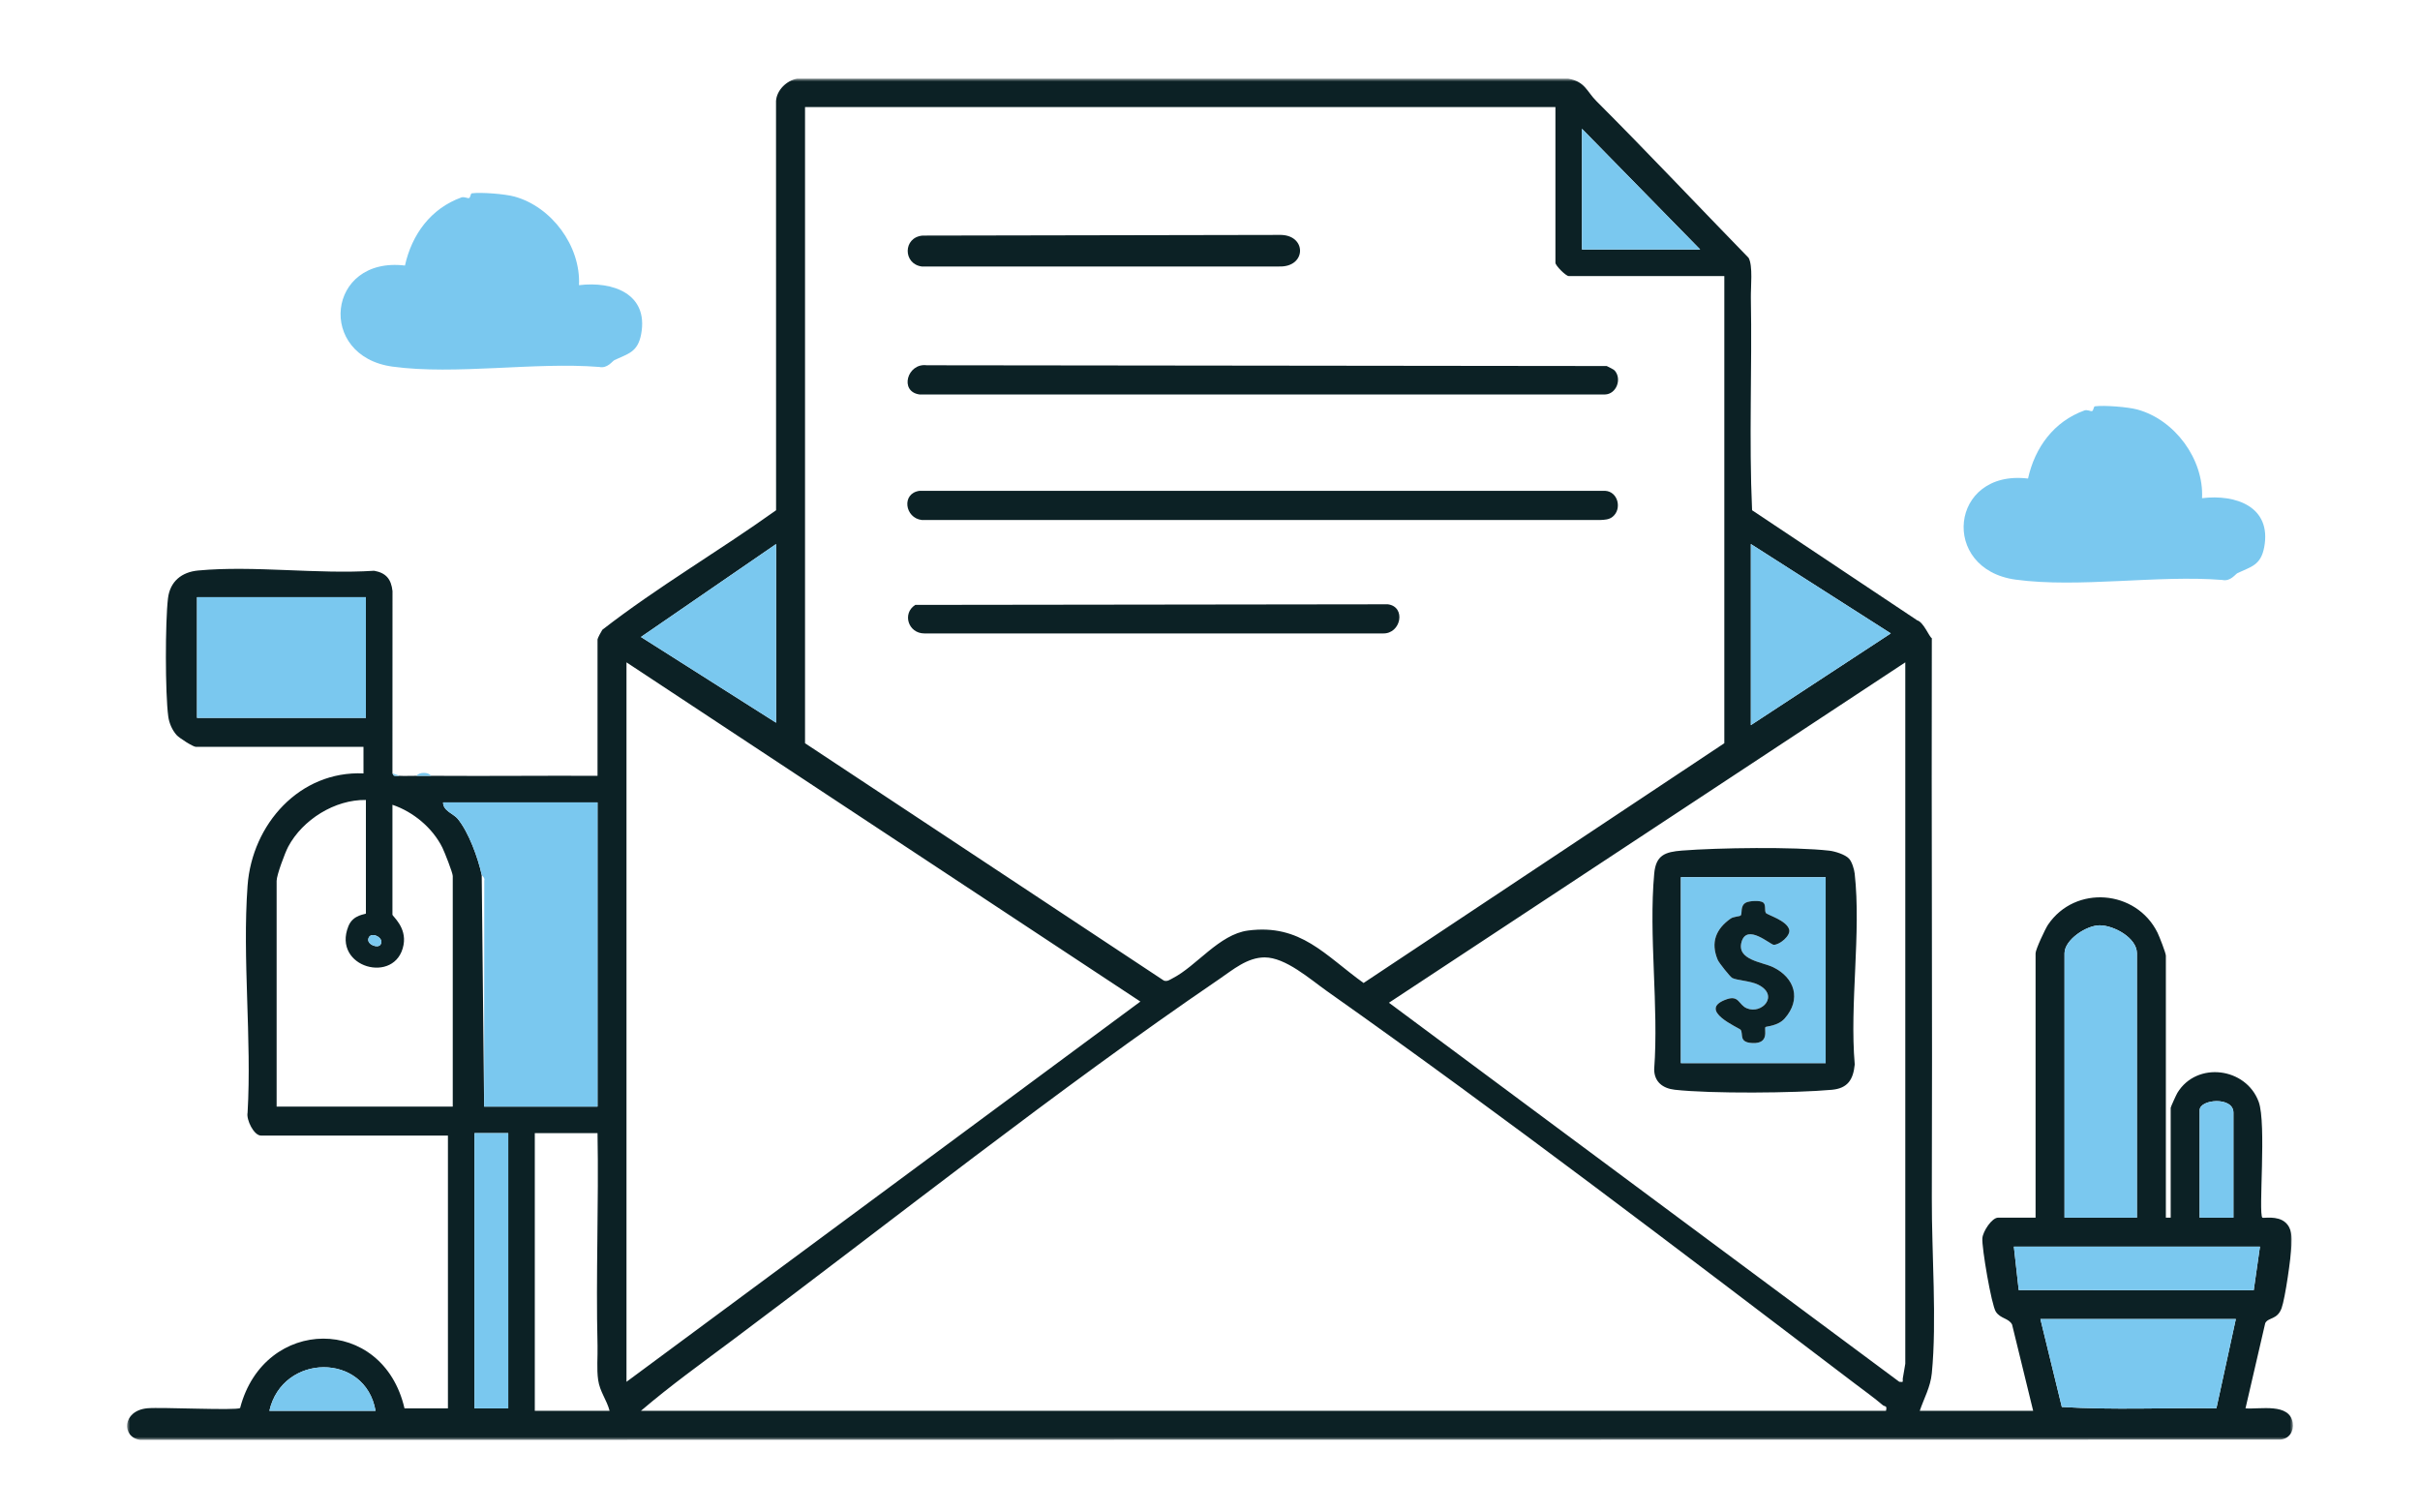 <svg xmlns="http://www.w3.org/2000/svg" xmlns:xlink="http://www.w3.org/1999/xlink" width="400px" height="250px" viewBox="0 0 400 250"><title>funnel-06</title><defs><polygon id="path-1" points="0 0 358 0 358 225 0 225"></polygon><polygon id="path-3" points="0 225 358 225 358 0 0 0"></polygon></defs><g id="funnel-06" stroke="none" stroke-width="1" fill="none" fill-rule="evenodd"><rect fill="#FFFFFF" x="0" y="0" width="400" height="250"></rect><g id="Group-33" transform="translate(21, 13)"><g id="Group-3" transform="translate(0, 0)"><mask id="mask-2" fill="white"><use xlink:href="#path-1"></use></mask><g id="Clip-2"></g><path d="M41.074,220.191 C39.389,210.5 25.682,210.687 23.527,220.191 L41.074,220.191 Z M348.56,205.027 L316.256,205.027 L319.8,219.56 C328.197,220.083 336.859,219.67 345.351,219.772 L348.56,205.027 Z M352.548,193.055 L311.869,193.055 L312.671,200.234 L351.519,200.262 L352.548,193.055 Z M67.396,197.444 C67.404,205.02 67.391,212.615 67.396,220.191 L79.759,220.191 C79.286,218.382 78.15,217.05 77.869,215.099 C77.605,213.259 77.811,211.282 77.765,209.416 C77.478,197.731 77.98,185.987 77.765,174.298 L67.396,174.298 C67.402,182.007 67.389,189.736 67.396,197.444 L67.396,197.444 Z M57.426,219.792 L63.009,219.792 L63.009,174.298 L57.426,174.298 L57.426,219.792 Z M348.161,188.266 L348.161,170.906 C348.161,168.207 342.578,168.672 342.578,170.507 L342.578,188.266 L348.161,188.266 Z M84.944,220.191 L290.732,220.191 C290.973,219.257 290.514,219.523 290.226,219.276 C288.808,218.06 287.027,216.786 285.513,215.636 C257.002,193.984 227.528,171.431 198.334,150.826 C195.54,148.854 191.511,145.25 188.037,145.25 C185.155,145.25 182.775,147.303 180.533,148.831 C153.579,167.199 126.416,188.824 100.142,208.462 C95.022,212.288 89.802,216.035 84.944,220.191 L84.944,220.191 Z M41.87,143.17 C42.719,142.039 40.174,140.773 39.88,142.179 C39.677,143.152 41.421,143.768 41.87,143.17 L41.87,143.17 Z M332.209,188.266 L332.209,144.568 C332.209,142.018 328.385,139.935 326.028,139.946 C323.85,139.957 320.244,142.335 320.244,144.568 L320.244,188.266 L332.209,188.266 Z M59.021,169.909 L77.765,169.909 L77.765,119.626 L52.241,119.626 C52.197,121.007 53.985,121.524 54.642,122.324 C56.482,124.566 57.993,128.764 58.622,131.598 L59.021,169.909 Z M39.479,119.227 C34.344,119.142 29.029,122.48 26.645,126.937 C26.108,127.94 24.723,131.655 24.723,132.596 L24.723,169.909 L53.836,169.909 L53.836,131.798 C53.836,131.272 52.485,127.845 52.128,127.122 C50.519,123.857 47.308,121.176 43.866,120.025 L43.866,138.183 C43.866,138.458 46.243,140.252 45.701,143.181 C44.47,149.838 33.823,146.947 36.591,140.081 C37.385,138.11 39.479,138.169 39.479,137.983 L39.479,119.227 Z M293.923,96.48 L208.577,152.743 L292.932,215.398 C293.769,215.507 293.439,215.343 293.515,214.802 C293.591,214.268 293.923,212.564 293.923,212.409 L293.923,96.48 Z M82.551,215.402 L167.491,152.549 L82.551,96.48 L82.551,215.402 Z M11.562,105.659 L39.479,105.659 L39.479,85.705 L11.562,85.705 L11.562,105.659 Z M268.399,76.926 L268.399,106.856 L291.529,91.696 L268.399,76.926 Z M107.278,106.457 L107.278,76.926 L84.94,92.286 L107.278,106.457 Z M260.023,28.239 L240.482,8.286 L240.482,28.239 L260.023,28.239 Z M236.095,4.694 L112.063,4.694 L112.063,109.849 L171.385,149.088 C171.963,149.278 172.354,148.937 172.821,148.7 C176.739,146.712 180.516,141.437 185.28,140.811 C193.989,139.666 198.002,144.895 204.385,149.479 L264.012,109.849 L264.012,32.629 L238.288,32.629 C237.819,32.629 236.095,30.902 236.095,30.434 L236.095,4.694 Z M268.399,36.221 C268.613,47.915 268.071,59.644 268.6,71.337 L295.883,89.53 C296.961,89.835 297.878,92.282 298.31,92.489 C298.23,123.211 298.416,153.953 298.31,184.674 C298.309,184.807 298.31,184.94 298.31,185.073 C298.277,194.04 299.163,205.363 298.306,214.002 C298.081,216.274 297.021,218.111 296.316,220.191 L315.06,220.191 L311.571,205.923 C310.986,204.849 309.675,205.003 308.891,203.816 C308.167,202.718 306.54,193.158 306.664,191.66 C306.759,190.521 308.235,188.266 309.277,188.266 L315.459,188.266 L315.459,144.568 C315.459,143.942 317.053,140.53 317.518,139.844 C322.018,133.212 332.102,134.058 335.614,141.161 C335.915,141.77 336.995,144.537 336.995,144.967 L336.995,188.266 L337.792,188.266 L337.792,170.108 C337.792,169.972 338.712,167.947 338.905,167.63 C342.097,162.392 350.235,163.412 352.338,169.121 C353.655,172.698 352.256,187.599 352.945,188.268 C353.088,188.407 355.414,187.873 356.745,189.055 C357.87,190.054 357.804,191.474 357.752,192.869 C357.68,194.806 356.728,201.54 356.126,203.219 C355.424,205.173 353.93,204.715 353.42,205.699 L350.157,219.79 C352.585,219.971 357.434,218.853 357.963,222.166 C358.187,223.571 357.378,224.841 355.912,224.953 L2.171,225 C-0.949,224.582 -0.839,220.157 3.367,219.773 C5.621,219.567 18.012,220.173 18.687,219.738 C22.655,204.525 42.289,204.339 45.86,219.792 L53.039,219.792 L53.039,174.697 L22.131,174.697 C20.961,174.697 19.686,172.086 19.922,170.922 C20.632,158.686 19.03,145.498 19.922,133.378 C20.668,123.244 28.532,114.37 39.082,114.839 L39.08,110.447 L11.363,110.447 C10.931,110.447 8.622,109.003 8.159,108.465 C7.435,107.625 6.96,106.517 6.812,105.424 C6.292,101.606 6.302,89.762 6.767,85.896 C7.105,83.086 9.043,81.554 11.746,81.3 C20.946,80.435 31.502,81.955 40.848,81.341 C42.81,81.699 43.656,82.715 43.877,84.699 L43.866,114.837 L44.099,115.202 C44.416,115.296 44.746,115.216 45.063,115.236 C45.983,115.294 46.929,115.215 47.854,115.236 C48.651,115.255 49.45,115.229 50.247,115.236 C50.513,115.239 50.779,115.234 51.045,115.236 C59.945,115.297 68.865,115.191 77.765,115.236 L77.765,92.689 C77.765,92.509 78.374,91.37 78.564,91.093 C87.719,83.979 97.842,78.098 107.278,71.339 L107.269,3.688 C107.386,1.904 108.996,0.319 110.762,0 L238.192,0 C241.012,0.476 241.25,2.093 242.864,3.707 C251.379,12.222 259.619,20.99 268.021,29.614 C268.765,30.909 268.367,34.486 268.399,36.221 L268.399,36.221 Z" id="Fill-1" fill="#0C2125" mask="url(#mask-2)"></path></g><path d="M342.975,69.346 C348.541,68.654 354.496,70.744 353.252,77.433 C352.69,80.454 351.077,80.663 348.847,81.724 C348.461,81.907 347.689,83.155 346.317,82.86 C335.627,82.012 322.586,84.219 312.172,82.809 C299.595,81.105 301.253,64.542 314.21,66.1 C315.35,60.942 318.49,56.674 323.52,54.848 C323.998,54.674 324.564,55.014 324.776,54.955 C325.08,54.869 325.007,54.193 325.281,54.158 C326.8,53.961 330.7,54.259 332.292,54.694 C338.468,56.38 343.292,62.899 342.975,69.346" id="Fill-4" fill="#7AC8EF"></path><path d="M50.247,115.236 C49.45,115.229 48.651,115.255 47.854,115.236 C48.256,114.583 49.869,114.595 50.247,115.236" id="Fill-6" fill="#7AC8EF"></path><path d="M45.063,115.236 C44.746,115.216 44.416,115.297 44.099,115.202 L43.866,114.837 L45.063,115.236 Z" id="Fill-8" fill="#7AC8EF"></path><path d="M58.622,131.598 C57.993,128.764 56.482,124.567 54.642,122.324 C53.985,121.524 52.197,121.007 52.241,119.626 L77.765,119.626 L77.765,169.909 L59.021,169.909 L59.045,132.554 C59.207,132.134 58.649,131.72 58.622,131.598" id="Fill-10" fill="#7AC8EF"></path><path d="M332.209,188.266 L320.244,188.266 L320.244,144.568 C320.244,142.335 323.85,139.957 326.028,139.947 C328.385,139.936 332.209,142.018 332.209,144.568 L332.209,188.266 Z" id="Fill-12" fill="#7AC8EF"></path><mask id="mask-4" fill="white"><use xlink:href="#path-3"></use></mask><g id="Clip-15"></g><polygon id="Fill-14" fill="#7AC8EF" mask="url(#mask-4)" points="11.562 105.659 39.479 105.659 39.479 85.705 11.562 85.705"></polygon><path d="M348.56,205.027 L345.351,219.772 C336.859,219.67 328.197,220.083 319.8,219.56 L316.256,205.027 L348.56,205.027 Z" id="Fill-16" fill="#7AC8EF" mask="url(#mask-4)"></path><polygon id="Fill-17" fill="#7AC8EF" mask="url(#mask-4)" points="268.399 76.926 291.529 91.696 268.399 106.856"></polygon><polygon id="Fill-18" fill="#7AC8EF" mask="url(#mask-4)" points="107.278 106.457 84.94 92.286 107.278 76.926"></polygon><polygon id="Fill-19" fill="#7AC8EF" mask="url(#mask-4)" points="352.548 193.055 351.519 200.262 312.671 200.234 311.869 193.055"></polygon><polygon id="Fill-20" fill="#7AC8EF" mask="url(#mask-4)" points="57.426 219.792 63.009 219.792 63.009 174.298 57.426 174.298"></polygon><polygon id="Fill-21" fill="#7AC8EF" mask="url(#mask-4)" points="260.023 28.239 240.482 28.239 240.482 8.286"></polygon><path d="M348.161,188.266 L342.578,188.266 L342.578,170.507 C342.578,168.672 348.161,168.207 348.161,170.906 L348.161,188.266 Z" id="Fill-22" fill="#7AC8EF" mask="url(#mask-4)"></path><path d="M41.074,220.191 L23.527,220.191 C25.682,210.688 39.389,210.5 41.074,220.191" id="Fill-23" fill="#7AC8EF" mask="url(#mask-4)"></path><path d="M41.87,143.17 C41.422,143.769 39.677,143.152 39.88,142.179 C40.174,140.773 42.719,142.039 41.87,143.17" id="Fill-24" fill="#7AC8EF" mask="url(#mask-4)"></path><path d="M245.55,72.416 C244.959,72.895 244.214,72.924 243.49,72.951 L131.385,72.955 C128.548,72.639 127.955,68.541 130.989,68.128 L244.29,68.127 C246.441,68.225 247.143,71.124 245.55,72.416" id="Fill-25" fill="#0C2125" mask="url(#mask-4)"></path><path d="M245.942,48.308 C247.094,49.713 246.147,52.151 244.29,52.203 L130.988,52.202 C127.593,51.736 128.966,46.955 132.185,47.375 L244.571,47.502 C244.963,47.733 245.677,47.985 245.942,48.308" id="Fill-26" fill="#0C2125" mask="url(#mask-4)"></path><path d="M130.29,86.983 L208.395,86.884 C211.454,87.282 210.587,91.787 207.589,91.701 L131.796,91.701 C129.117,91.707 128.072,88.386 130.29,86.983" id="Fill-27" fill="#0C2125" mask="url(#mask-4)"></path><path d="M131.501,25.94 L190.445,25.83 C195.029,25.694 195.029,31.185 190.445,31.048 L131.385,31.053 C128.231,30.648 128.233,26.216 131.501,25.94" id="Fill-28" fill="#0C2125" mask="url(#mask-4)"></path><path d="M256.833,162.725 L280.762,162.725 L280.762,131.997 L256.833,131.997 L256.833,162.725 Z M284.626,128.927 C285.106,129.446 285.477,130.667 285.558,131.39 C286.652,141.182 284.704,152.938 285.568,162.945 C285.322,165.478 284.387,166.896 281.778,167.134 C275.717,167.687 261.776,167.793 255.827,167.126 C253.84,166.903 252.431,165.827 252.419,163.749 C253.192,153.324 251.484,141.649 252.427,131.38 C252.706,128.343 254.226,127.809 257.015,127.591 C262.988,127.123 275.558,126.946 281.361,127.607 C282.313,127.715 283.991,128.241 284.626,128.927 L284.626,128.927 Z" id="Fill-29" fill="#0C2125" mask="url(#mask-4)"></path><path d="M270.876,137.897 C270.624,137.507 270.938,136.536 270.423,136.16 C269.934,135.802 268.18,135.887 267.597,136.184 C266.582,136.701 267.011,137.977 266.731,138.309 C266.575,138.495 265.554,138.484 265.062,138.829 C262.624,140.538 261.707,142.783 262.922,145.658 C263.145,146.185 264.988,148.474 265.312,148.649 C266.025,149.034 268.318,149.122 269.596,149.754 C273.161,151.518 270.225,154.725 267.715,153.655 C266.376,153.084 266.439,151.469 264.434,152.16 C259.283,153.936 266.508,156.895 266.72,157.225 C267.188,157.958 266.345,159.302 268.661,159.408 C271.577,159.54 270.534,157.058 270.817,156.763 C270.941,156.635 272.87,156.606 273.987,155.348 C276.778,152.2 275.679,148.623 272.08,146.87 C270.309,146.006 265.975,145.682 266.871,142.657 C267.772,139.617 271.605,143.147 272.176,143.165 C273.131,143.196 275.001,141.669 274.736,140.658 C274.335,139.128 271.089,138.227 270.876,137.897 L270.876,137.897 Z M256.833,162.726 L280.762,162.726 L280.762,131.997 L256.833,131.997 L256.833,162.726 Z" id="Fill-30" fill="#7AC8EF" mask="url(#mask-4)"></path><path d="M270.876,137.897 C271.089,138.227 274.335,139.128 274.736,140.658 C275.001,141.669 273.131,143.196 272.176,143.165 C271.605,143.147 267.772,139.617 266.871,142.657 C265.975,145.682 270.309,146.006 272.08,146.87 C275.679,148.623 276.778,152.2 273.987,155.348 C272.87,156.606 270.941,156.635 270.817,156.763 C270.534,157.058 271.577,159.54 268.661,159.408 C266.345,159.302 267.188,157.958 266.72,157.225 C266.508,156.895 259.283,153.936 264.434,152.16 C266.439,151.469 266.376,153.084 267.715,153.655 C270.225,154.725 273.161,151.518 269.596,149.754 C268.318,149.122 266.025,149.034 265.312,148.649 C264.988,148.474 263.145,146.185 262.922,145.658 C261.707,142.783 262.624,140.538 265.062,138.829 C265.554,138.484 266.575,138.495 266.731,138.309 C267.011,137.977 266.582,136.701 267.597,136.184 C268.18,135.887 269.934,135.802 270.423,136.16 C270.938,136.536 270.624,137.507 270.876,137.897" id="Fill-31" fill="#0C2125" mask="url(#mask-4)"></path><path d="M74.7,34.139 C80.266,33.447 86.222,35.536 84.977,42.225 C84.415,45.247 82.803,45.456 80.572,46.516 C80.186,46.7 79.415,47.948 78.042,47.653 C67.352,46.805 54.311,49.012 43.897,47.601 C31.32,45.898 32.978,29.335 45.935,30.893 C47.075,25.735 50.215,21.467 55.245,19.64 C55.724,19.467 56.289,19.807 56.501,19.747 C56.805,19.662 56.732,18.986 57.007,18.95 C58.525,18.754 62.425,19.051 64.018,19.486 C70.193,21.173 75.017,27.692 74.7,34.139" id="Fill-32" fill="#7AC8EF" mask="url(#mask-4)"></path></g></g></svg>